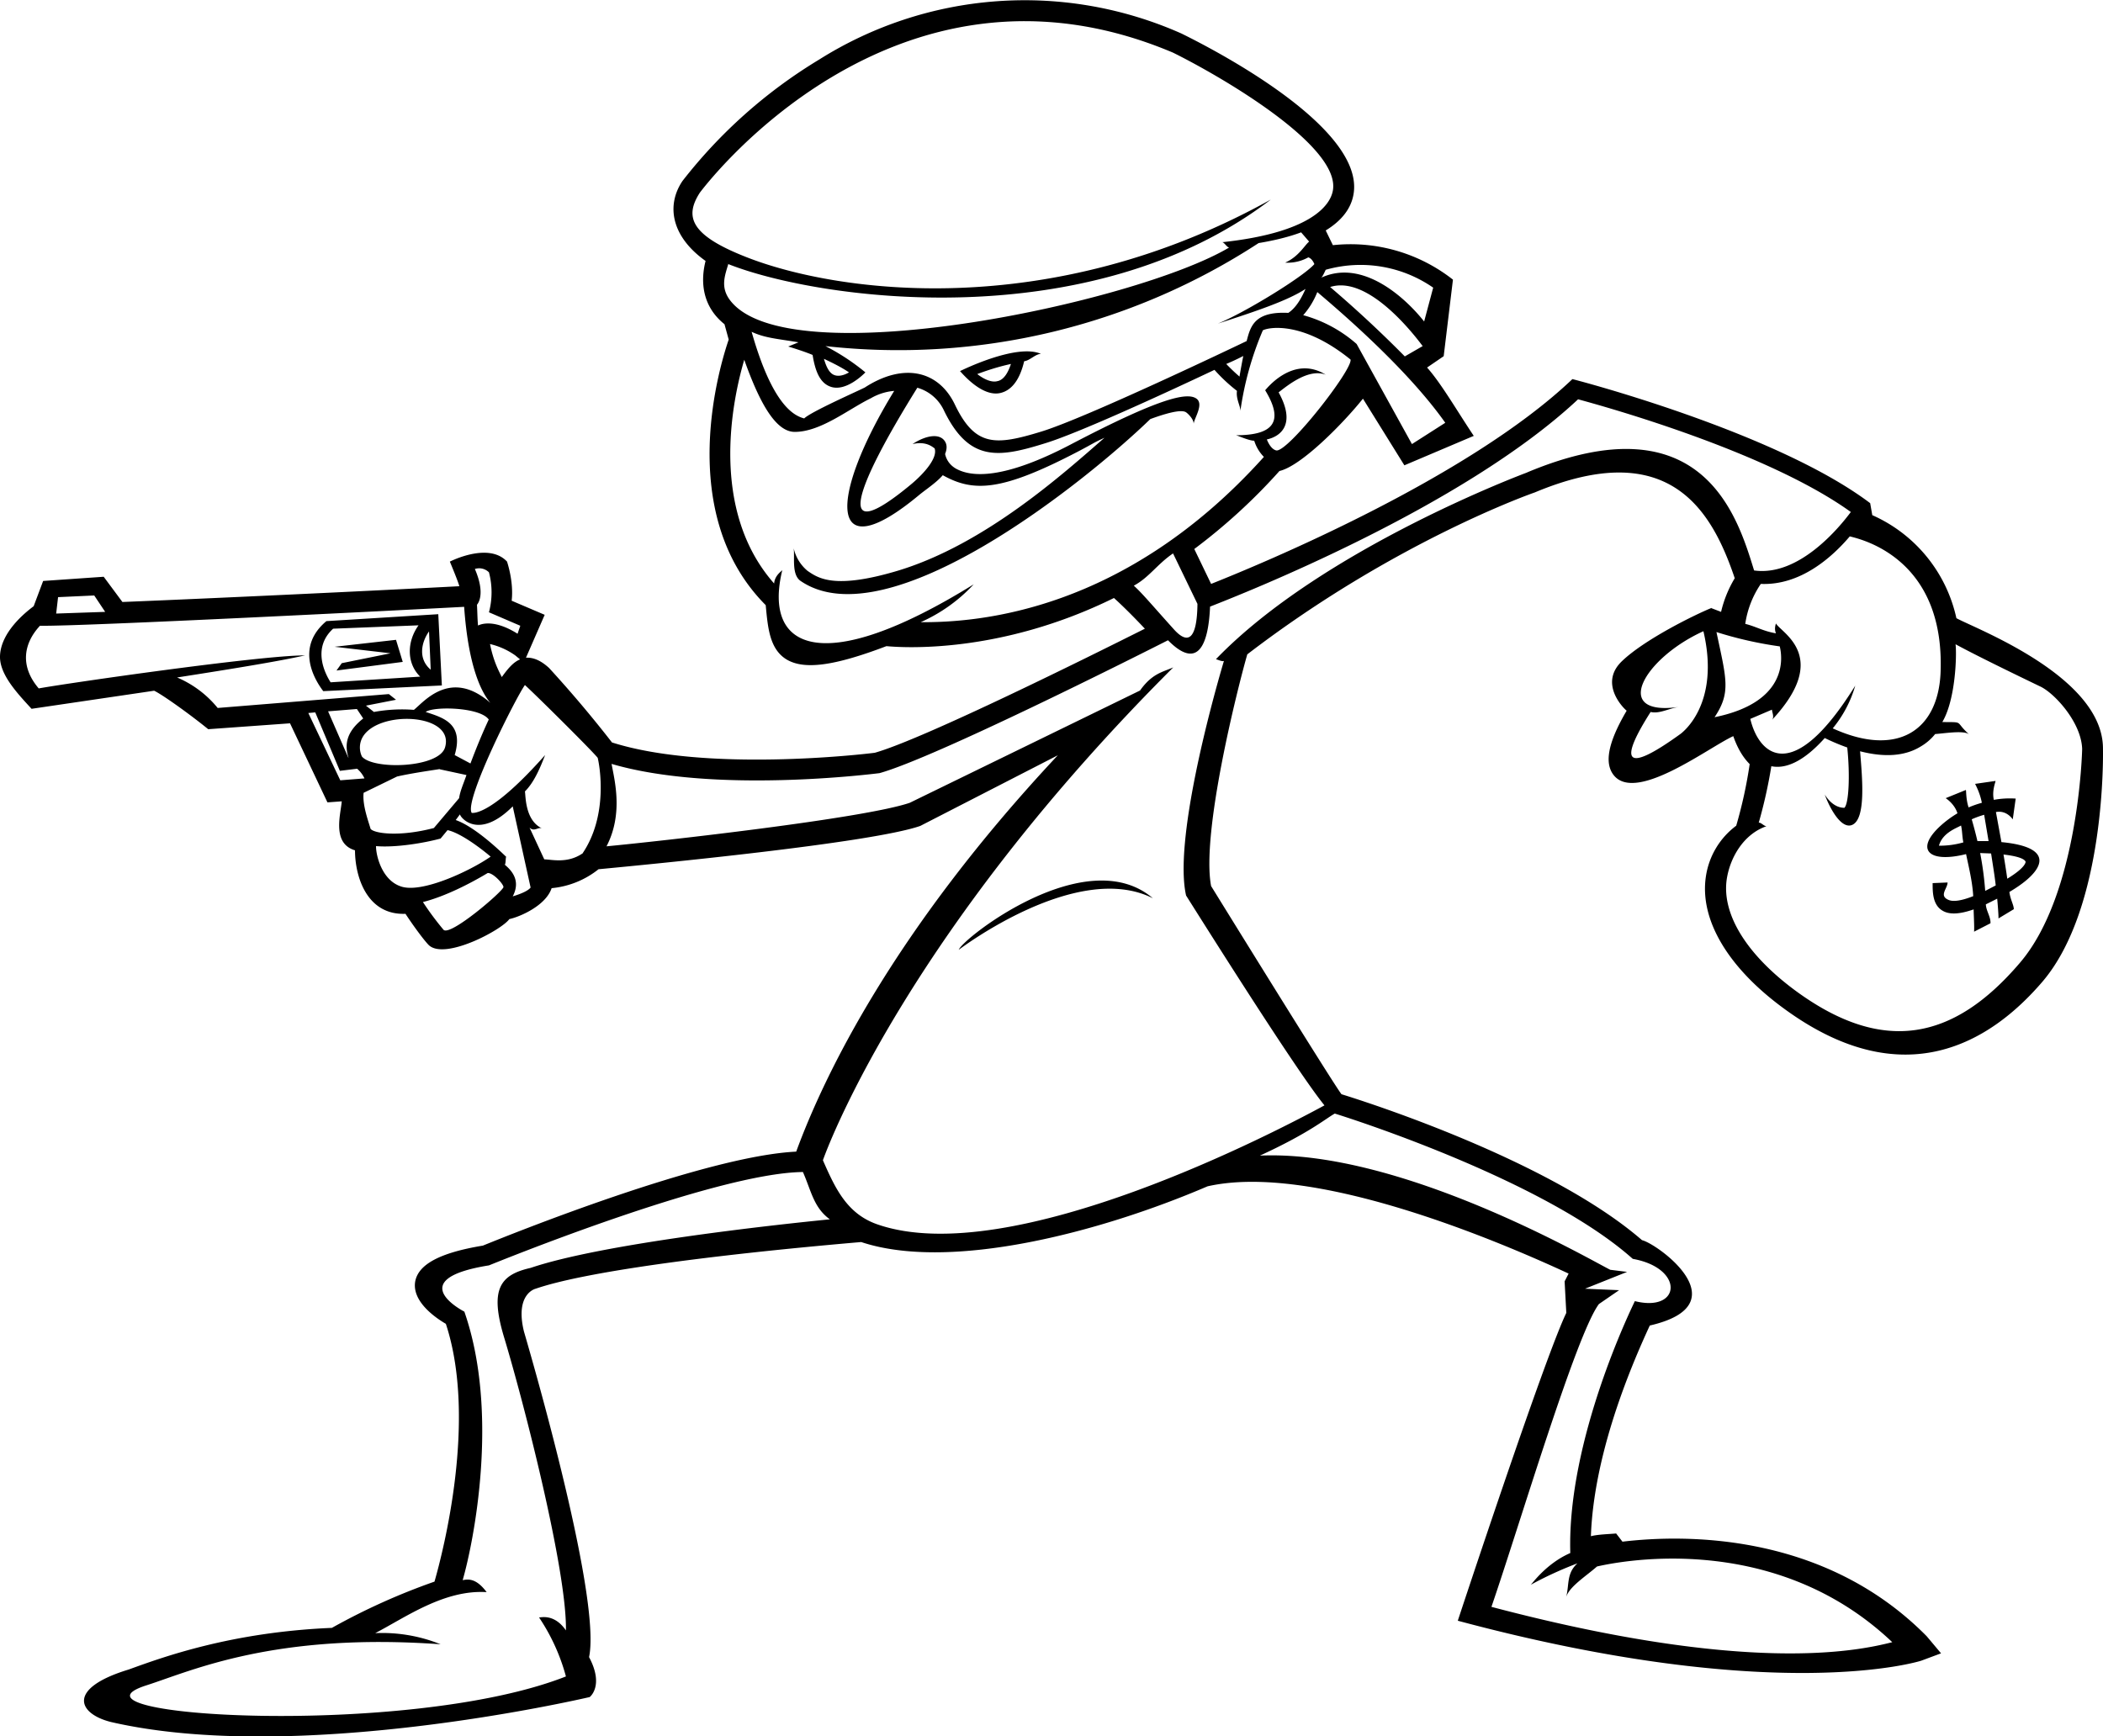 <svg xmlns="http://www.w3.org/2000/svg" width="960" height="792.747" viewBox="0 0 10 8.258" shape-rendering="geometricPrecision" text-rendering="geometricPrecision" image-rendering="optimizeQuality" fill-rule="evenodd" clip-rule="evenodd"><path d="M8.137 2.89c.002 0-.004-.004 0 0zm-5.59 3.238zm6.355-3.679zM10 3.56c0-.343-.606-.57-.697-.62a.699.699 0 0 0-.4-.49c-.001.001-.001.001 0 0l-.01-.057c-.45-.34-1.406-.588-1.416-.59-.5.476-1.494.885-1.718.974l-.08-.166c.143-.107.28-.231.405-.371.105-.024.307-.231.397-.344l.197.317.33-.14c-.079-.118-.155-.25-.222-.325l.079-.054.044-.364a.788.788 0 0 0-.571-.164l-.034-.07c.075-.046.12-.103.132-.171.057-.319-.67-.693-.819-.766a1.834 1.834 0 0 0-1.723.125 2.385 2.385 0 0 0-.649.577c-.078.116-.053.264.11.38-.027.107-.011.22.09.301l.02.073c-.037.108-.263.822.176 1.263.01.106.018.207.097.257.084.052.227.033.477-.062.076.007.538.039 1.082-.229.03.027.079.074.147.146-.257.129-1.051.524-1.284.59-.06.008-.803.093-1.25-.049a5.696 5.696 0 0 0-.299-.354c-.038-.035-.074-.051-.11-.049l.089-.204-.157-.067c.01-.088-.019-.176-.022-.186-.088-.095-.272 0-.272 0s.04.095.045.117c-.458.024-1.158.057-1.602.075l-.089-.12-.288.02-.045.12c-.04.03-.155.122-.16.235-.004.088.081.178.15.253l.583-.086c.045.022.18.12.257.183l.389-.028.178.376.068-.005c-.005.062-.048.2.063.233 0 .123.055.309.24.302.03.046.083.12.11.148.075.074.346-.07.384-.123.048-.01.173-.063.201-.147a.42.42 0 0 0 .223-.09c.242-.023 1.295-.124 1.53-.206l.654-.336c-.781.834-1.112 1.525-1.244 1.885-.437.021-1.364.396-1.49.447-.206.034-.308.09-.322.172-.015.095.098.172.146.2.15.456-.014 1.086-.054 1.226a3.097 3.097 0 0 0-.488.22c-.477.02-.801.138-.966.198-.297.09-.242.211-.083.25.88.202 2.218-.106 2.275-.119 0 0 .07-.053-.003-.19.062-.295-.307-1.538-.31-1.55-.043-.178.055-.202.056-.202.22-.076.783-.156 1.548-.222.421.14 1.132-.044 1.647-.265.494-.112 1.351.245 1.717.415l-.019.037.008.15c-.105.217-.516 1.464-.516 1.464 1.52.407 2.198.192 2.204.19l.094-.035-.068-.081c-.489-.496-1.154-.485-1.447-.45l-.03-.039c-.03.003-.086.004-.12.013.007-.207.065-.537.28-1.002.435-.1.038-.388-.037-.406-.43-.373-1.286-.65-1.429-.694-.039-.049-.62-.99-.62-.99-.048-.252.126-.942.172-1.102.7-.537 1.358-.767 1.367-.77.64-.268.842.085.951.408a.554.554 0 0 0-.065.16l-.047-.018c-.07.028-.315.147-.425.253-.108.104.004.22.023.235-.093.158-.108.257-.056.313.112.118.447-.139.563-.192.016.046.04.095.078.133a2.165 2.165 0 0 1-.064.293.368.368 0 0 0-.144.24c-.032.207.106.438.377.634.566.411.977.155 1.223-.132.305-.357.288-1.101.288-1.108zm-2.007-.071c-.287.208-.283.115-.144-.103.042.01.086-.017.135-.024-.325.047-.169-.231.116-.36.081.346-.099.48-.107.487zM6.68 1.695a5.647 5.647 0 0 0-.355-.33c.172-.055.378.198.44.281l-.085.049zm-.397-.374c.008-.009.017-.03.021-.038a.606.606 0 0 1 .511.085l-.043.161c-.091-.115-.292-.298-.488-.209 0 .001 0 .001 0 0-.002.002-.003.003 0 0-.006-.004-.002 0 0 0zm.589.69l-.158.101-.263-.476a.64.64 0 0 0-.254-.137.376.376 0 0 0 .067-.11c.106.09.425.362.608.621zm-.622-.755c-.053.061-.335.233-.459.283.18-.058.334-.11.417-.165-.016.036-.042.088-.082.114-.162-.008-.18.065-.198.134-.069.033-.77.368-.978.431-.216.066-.313.073-.41-.13-.077-.16-.243-.2-.428-.08-.04.02-.257.116-.288.147-.049-.013-.151-.063-.25-.412.064.03.123.033.223.05l-.049.02s.068.02.116.04c.013.082.037.134.085.151.073.026.158-.06.166-.068a1.043 1.043 0 0 0-.19-.125 3.135 3.135 0 0 0 2.06-.49c.078-.013.146-.03.202-.051l.038.044c-.021.017-.05.072-.114.1a.199.199 0 0 0 .11-.025c.017.005.026.025.029.032zm-2.331.451c.04.019.083.04.118.064-.02.012-.047.021-.069.013-.026-.009-.04-.043-.05-.077zM5.577.25C4.24-.315 3.337.905 3.328.916c-.075.116-.043.203.219.306.422.167 1.435.317 2.496-.273-.862.658-2.148.478-2.58.307-.013-.005-.007-.002 0 0-.016.054-.038.109.007.17.271.366 1.932.015 2.375-.249-.01.001-.024-.026-.034-.025.414-.044.514-.171.527-.246C6.376.693 5.8.36 5.577.25zm.845 1.46c-.227-.184-.389-.154-.417-.139a1.508 1.508 0 0 0-.107.385c.003-.021-.022-.058-.016-.097a.788.788 0 0 1-.107-.1c-.241.114-.652.303-.808.35-.219.068-.36.09-.48-.16a.2.2 0 0 0-.125-.105c-.302.485-.403.77-.028.458.063-.053.126-.126.11-.17-.007-.003-.037-.036-.105-.02.065-.043.134-.054.157-.008.008.016.006.035-.002.055.002.009.01.046.052.07.055.03.193.07.547-.116.42-.22.55-.248.595-.218.039.026-.01.094-.012.121v-.001c0-.022-.027-.048-.036-.054-.013-.009-.05-.012-.17.032-.31.3-1.248 1.053-1.663.77-.044-.03-.027-.113-.033-.156a.195.195 0 0 0 .066.108c.05.034.126.09.43-.001.416-.126.789-.464.982-.632-.057.026-.045.023-.125.065-.364.19-.497.195-.644.113-.03.035-.082.069-.111.093-.438.365-.432.015-.12-.494a.264.264 0 0 0-.111.035c-.107.052-.238.16-.362.16-.091 0-.168-.14-.24-.343-.056.19-.168.713.142 1.064.003-.04.038-.06.039-.064-.093.38.192.513.91.068a.767.767 0 0 1-.252.18c.276.002.971-.051 1.632-.786a.19.19 0 0 1-.046-.077c-.026 0-.081-.026-.087-.026.175 0 .232-.062.139-.214.006-.006.133-.17.288-.074-.083-.032-.186.055-.224.084.083.15.012.209-.056.224.01.025.025.047.044.052.053.014.365-.385.354-.432zm-1.03 1.075c.071-.038.112-.103.186-.153l.116.24c-.002.172-.046.195-.113.12-.108-.12-.15-.171-.19-.207zm-3.067.127a.372.372 0 0 0 0-.19.066.066 0 0 0-.067-.016c.05.116.017.162.01.17.002.037.002.068.005.099.01-.005.072-.034.188.039l.013-.038-.149-.064zM.275 2.84l.173-.008.052.078-.233.008.009-.078zm-.086.137c-.074.08-.098.188-.005.297.138-.025 1.051-.157 1.266-.157-.124.028-.352.065-.608.105a.5.5 0 0 1 .193.145l.814-.066.034.027-.143.028.038.03a.74.74 0 0 1 .19-.01c.046-.036.174-.2.364-.033-.042-.049-.105-.17-.125-.457-.242.013-1.825.094-2.018.09zm1.835.409c.038-.028.259-.023.3.036-.03.064-.06.137-.087.209l-.075-.04c-.001.004-.002.007 0 0 .045-.151-.056-.178-.138-.205zm-.368.217l-.096-.22.137-.011.03.045c-.068.054-.094.111-.07.186zm.067-.095c.072-.133.442-.117.393.047-.03.098-.342.107-.395.043a.1.1 0 0 1 .002-.09zm-.105.203l-.152-.32.033-.003.117.278.082-.01a.133.133 0 0 1 .035.046l-.115.009zm.11.06l.16-.078c.074-.017.184-.032.2-.035.009-.003.003-.002 0 0l.13.028c-.014.041-.03.075-.035.11l-.12.142c-.165.043-.283.026-.301.004-.009-.033-.04-.113-.033-.172zm.179.445c-.093-.03-.12-.152-.119-.192.094.008.23-.015.307-.036l.033-.04c.06.013.153.082.205.126-.094.066-.326.176-.426.142zm.202.206a1.4 1.4 0 0 1-.098-.132c.107-.027.228-.09.308-.138.025-.002.075.052.075.067-.005.022-.253.235-.285.203zm.329-.159c.042-.08-.012-.128-.037-.15-.004-.003-.002-.003 0-.001.004-.006.003-.035.006-.037-.006-.005-.14-.14-.24-.175l.02-.027c.003.017.09.123.251-.038-.001-.004-.004-.01 0 0 .002.003 0 0 0 0l.085.386c-.011.015-.045.03-.085.042zm.33-.203c-.071.047-.142.028-.18.027l-.07-.151c.023.022.041-.005.06.004-.083-.038-.078-.158-.082-.176.04-.04.068-.1.096-.173-.251.283-.338.276-.349.275-.038-.058.213-.554.253-.608.057.052.315.308.346.346.009.036.052.273-.073.456zM2.523 6.03c-.147.033-.194.103-.127.327.094.31.3 1.112.295 1.397-.058-.084-.124-.059-.128-.062a.944.944 0 0 1 .128.281c-.75.295-2.459.19-1.994.042.215-.069.608-.252 1.398-.195a.743.743 0 0 0-.311-.053c.14-.072.327-.208.53-.195-.05-.067-.087-.062-.114-.057.052-.18.176-.795.008-1.277 0 0-.301-.153.117-.22.011-.004 1.074-.44 1.493-.444.04.091.051.169.128.225-.273.027-1.084.116-1.423.231zm5.241-.043c.247.044.23.256.01.201-.012.026-.323.657-.307 1.198-.115.05-.182.147-.188.151.001 0 .09-.052.222-.102-.053.048-.038.1-.054.162.013-.05.095-.101.147-.147.063-.014.826-.189 1.404.36-.168.043-.69.153-1.906-.168.134-.39.402-1.294.511-1.44l.096-.066-.162-.007.2-.08-.08-.01c-.1-.05-.997-.573-1.666-.543.233-.107.31-.174.356-.2.113.035 1.008.326 1.417.691zm-.502-3.74c-.006.002-.973.362-1.48.888.008.002.031.013.038.008-.065.219-.238.861-.18 1.116.25.397.552.868.658.998-.215.117-1.489.787-2.126.566-.144-.05-.2-.17-.259-.305.04-.113.43-1.11 1.666-2.344-.049.022-.1.028-.158.11l-1.095.534c-.219.075-1.19.183-1.442.207.08-.154.039-.311.024-.392.488.143 1.24.048 1.274.044.263-.073 1.218-.554 1.372-.632.14.142.192.027.2-.16.15-.059 1.199-.47 1.75-.986.118.032.894.246 1.297.536-.055.074-.247.308-.46.278-.078-.252-.242-.817-1.08-.466zm1.2.827a1.834 1.834 0 0 1-.3-.068c.048.226.069.288-.009.405.344-.07.325-.276.31-.337zm-.139.345l.103-.044c0 .012.013.036-.001.05.284-.303.043-.416.02-.46 0 .001-.01.024 0 .047-.06-.01-.094-.032-.146-.045a.453.453 0 0 1 .074-.19c.188.008.338-.126.423-.226.056.014.45.104.432.641-.009.283-.206.412-.513.272a.564.564 0 0 0 .107-.203c-.302.486-.46.323-.499.158zm1.282 1.16c-.317.372-.651.433-1.057.14-.24-.174-.362-.37-.337-.538.016-.104.081-.215.19-.252-.01.003-.029-.02-.038-.016a2.312 2.312 0 0 0 .06-.269c.073.015.159-.028.254-.134.037.018.073.033.107.045.014.135.007.269-.014.287-.006-.001-.051.003-.093-.063.024.065.077.163.128.145.07-.025.05-.227.04-.351.117.03.213.023.287-.022a.247.247 0 0 0 .07-.06c.045-.003.138-.019.162.002-.072-.064-.02-.058-.128-.059.064-.108.069-.322.063-.37.11.06.343.172.401.2.067.03.197.17.201.298 0 .007-.016.69-.296 1.017zm-.088-.575l-.026-.142c.052-.01.08.035.08.035l.014-.099a.418.418 0 0 0-.104.006c-.01-.044.009-.086.008-.09l-.097.014c0 .001.023.041.032.09a.498.498 0 0 0-.063.022c-.013-.039-.011-.08-.013-.083l-.096.039s.042.026.056.072a.501.501 0 0 0-.08.059c-.123.112-.059.18.121.135.013.063.03.13.034.2-.076.03-.105.023-.117.018-.048-.02-.005-.054-.005-.083L9.19 4.2c0 .04-.001.103.047.131.033.02.082.017.148-.006 0 .02.004.085.002.106l.078-.04c.002-.03-.021-.06-.022-.09l.054-.027c.002.021.007.081.006.094l.073-.044c0-.02-.017-.047-.021-.082.165-.097.228-.212-.038-.237zm-.18.002a.4.4 0 0 1-.117.016c.017-.062.085-.084.105-.096.006.024.005.051.011.08 0 0 .001 0 0 0zm.04-.11a.443.443 0 0 1 .058-.021L9.456 4h-.053a2.009 2.009 0 0 0-.027-.103zm.063.341a1.554 1.554 0 0 0-.024-.18l.052.002c.008.053.017.106.022.152l-.05.026zm.105-.058a4.33 4.33 0 0 0-.018-.115c.053.006.098.017.105.034 0 0 .005.025-.087.081zm-7.46-1.258l-.533.033c-.14.117-.069.262-.015.333l.564-.027-.017-.339zm-.513.324c-.025-.039-.09-.162.012-.255l.406-.016c-.057.08-.056.182.008.244l-.426.027zm.468-.242l.008.182c-.064-.054-.042-.135-.008-.182zm-.449.073l.266.031-.232.047-.025.035.315-.041-.032-.105-.292.033zm2.968 1.441c.006-.004.562-.427.923-.245-.317-.27-.904.191-.923.245zm1.353-2.824a3.034 3.034 0 0 0-.018.098.88.88 0 0 1-.063-.06c.033-.014.06-.027.081-.038zm-1.347.072c.01.01.107.128.196.103.052-.014.089-.065.109-.15.027-.003.054-.035.08-.035-.116-.051-.377.078-.385.082zm.18.047c-.03.01-.07-.011-.098-.033.037-.014.095-.034.16-.048-.012.037-.031.073-.061.081zM2.386 3.22c-.016-.032-.04-.077-.056-.157a.344.344 0 0 1 .12.054l.023.019c-.036.014-.065.054-.087.084z"/></svg>